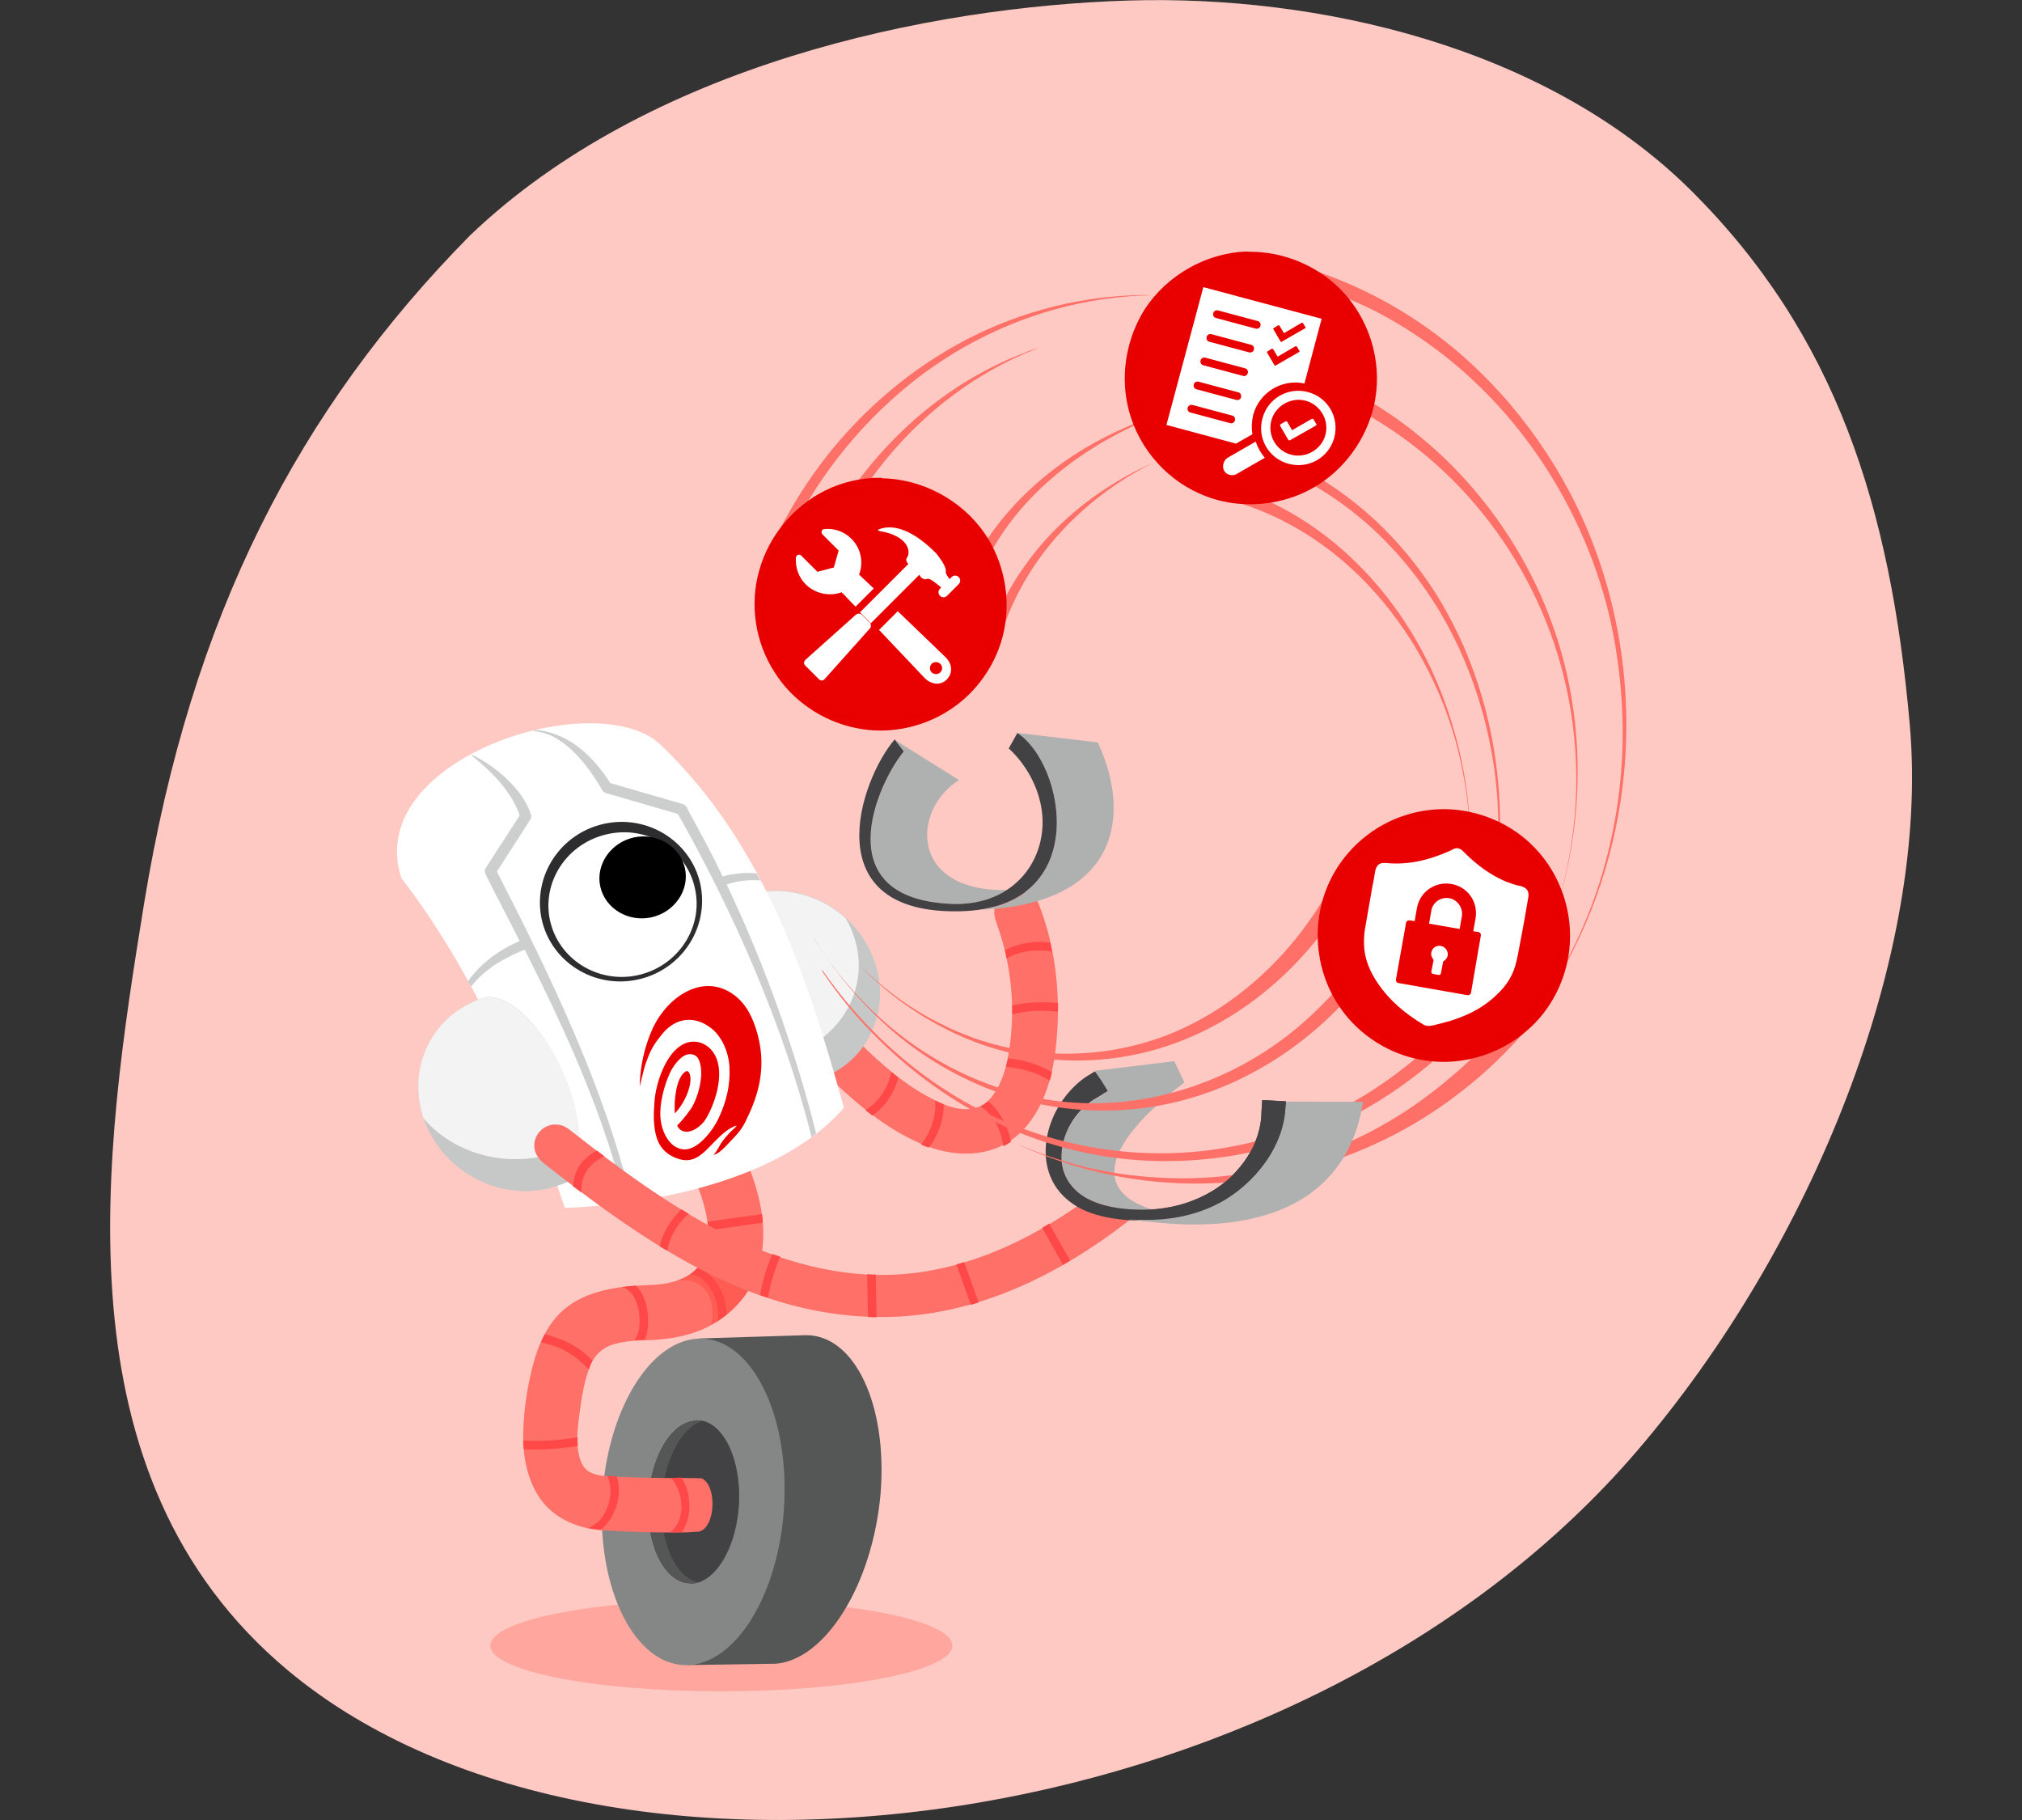 <?xml version="1.0" encoding="UTF-8"?> <!-- Generator: Adobe Illustrator 23.0.3, SVG Export Plug-In . SVG Version: 6.00 Build 0) --> <svg xmlns="http://www.w3.org/2000/svg" xmlns:xlink="http://www.w3.org/1999/xlink" id="Layer_9" x="0px" y="0px" viewBox="0 0 800 720" style="enable-background:new 0 0 800 720;" xml:space="preserve"><rect x="0" y="0" width="800" height="720" fill="#333333" stroke="none"/> <style type="text/css"> .st0{fill:#FFC9C3;} .st1{fill:#FFA79E;} .st2{fill-rule:evenodd;clip-rule:evenodd;fill:#545756;} .st3{fill-rule:evenodd;clip-rule:evenodd;fill:#858786;} .st4{fill-rule:evenodd;clip-rule:evenodd;fill:#424144;} .st5{fill:#FF7068;} .st6{fill-rule:evenodd;clip-rule:evenodd;fill:#FF5D54;} .st7{fill:#FF4847;} .st8{fill-rule:evenodd;clip-rule:evenodd;fill:#AFB0B0;} .st9{fill-rule:evenodd;clip-rule:evenodd;fill:#C6C7C7;} .st10{fill-rule:evenodd;clip-rule:evenodd;fill:#F3F3F3;} .st11{fill-rule:evenodd;clip-rule:evenodd;fill:#FFFFFF;} .st12{fill:#E90000;} .st13{fill:#CDCECE;} .st14{fill-rule:evenodd;clip-rule:evenodd;fill:#2D2C2F;} .st15{fill-rule:evenodd;clip-rule:evenodd;} .st16{fill:#424144;} .st17{fill-rule:evenodd;clip-rule:evenodd;fill:#E90000;} .st18{fill:#E90000;stroke:#E70000;stroke-width:1.007;stroke-miterlimit:10;} .st19{fill:#FFFFFF;} </style> <path class="st0" d="M114,660.9c63.9,53.3,168.6,70.1,273.4,52.2c97.7-16.7,195.4-63.5,260.2-139c69.5-81,116-196.8,108-287.4 c-7.6-86.2-29.2-154.4-86.7-211.5C611,17.9,520.7-2,446.8,0.2c-79.3,2.4-190.3,25.4-260.9,93C118.2,161.9,75.6,243.4,57,357.5 C41.1,455.5,21.6,583.8,114,660.9z"></path> <ellipse class="st1" cx="285.4" cy="651" rx="91.4" ry="18.1"></ellipse> <path class="st2" d="M319,528.2L319,528.2l-42.3,1.3l-4.7,129.2l32.8-0.5c0.6,0,1.3,0,1.9,0l0,0l0,0l0,0 c19.9-1.4,38.6-31.5,41.7-67.4C351.2,555.8,338.2,528.2,319,528.2L319,528.2z"></path> <path class="st3" d="M275.7,529.6c-19.9,1.4-36.8,31.3-37.6,67s14.8,63.4,34.7,62.1c19.9-1.4,36.8-31.3,37.6-67 C311.2,556,295.6,528.2,275.7,529.6L275.7,529.6z M275,561.9c-10,0.6-18.4,15.6-18.7,33.5c-0.4,17.7,7.5,31.7,17.4,31.1 c10-0.6,18.4-15.6,18.7-33.5C292.7,575.1,284.9,561.2,275,561.9L275,561.9z"></path> <path class="st2" d="M275,561.9c-10,0.6-18.4,15.6-18.7,33.5c-0.4,17.7,7.5,31.7,17.4,31.1c10-0.6,18.4-15.6,18.7-33.5 C292.7,575.1,284.9,561.2,275,561.9L275,561.9z"></path> <path class="st4" d="M277.9,562.1c-8.8,2.8-15.7,16.7-16.2,33c-0.3,16,5.9,28.9,14.5,30.9c8.8-2.8,15.7-16.7,16.2-33 C292.7,576.9,286.5,564,277.9,562.1L277.9,562.1z"></path> <path class="st5" d="M296.4,461.9c5.1,13.2,8,27.6,3,41.5c-3.8,10.8-12.6,19.3-23.7,23.4c-6.3,2.3-13,3.2-19.8,3.4 c-4.8,0.1-9.9,0.4-14.3,2c-3.5,1.3-6.2,3.9-7.9,7.6c-2.5,6-3.5,12.7-4.4,19.2c-0.8,6-1.6,12.2,0.1,17.9c0.6,2.1,1.7,4.1,3.5,5.2 c3.3,2,7.4,1.9,11.5,2.1c8.8,0.4,17.6,0.6,26.6,0.5h0.2l6.3,0.1c6.3,2.6,5.7,19.5-0.9,21.1l-4.8,0.3c-11,0.2-22.1-0.1-33.1-0.8 c-8.6-0.5-17-3.6-22.8-9.8c-6.8-7.5-9.1-18.4-8.9-28.4c0.2-10.5,2-21.1,4.8-30.5c2.2-7,5.8-14,11.5-18.8c8.8-7.4,21.2-9.1,32.9-9.5 c8.3-0.2,17.4-1.9,21.7-9.8c2.6-4.7,2.6-10.6,1.9-15.7c-0.6-4.5-2-9-3.6-13.2l-4-10.3l20-7.9C293.8,455,295.2,458.4,296.4,461.9 L296.4,461.9z"></path> <path class="st6" d="M280.4,489.8l20.4,9.4c-0.3,1.4-0.7,2.6-1.2,4c-3.1,9-9.8,16.4-18.3,20.9c2-7.3-0.5-19.1-13.4-17.5 c4.2-1.4,8-3.8,10.2-8C279.5,495.9,280.2,492.9,280.4,489.8L280.4,489.8z"></path> <path class="st7" d="M269.6,584.5c2.7,4,3.6,9.6,3,14c-0.3,2.7-1.4,5.4-2.9,7.7c-1.6,0-3.2,0-4.7,0c0.9-0.6,1.8-1.4,2.4-2.4 c3.5-5,2.5-12.4-0.4-17.1c-0.4-0.7-0.9-1.4-1.6-2C266.7,584.6,268.1,584.6,269.6,584.5L269.6,584.5z M240.4,583.9 c1.2,0.1,2.4,0.1,3.6,0.1c2.3,7.4-0.3,16.2-6.3,21.2c-1.7-0.1-3.4-0.4-5-0.7c2.1-0.9,4.1-2.3,5.6-4.3 C241.5,595.5,242.5,589,240.4,583.9L240.4,583.9z M228.5,568.6c0,1.2,0,2.2,0.1,3.4c-7,1.2-14.3,1.7-21.4,1.3 c-0.1-1.2-0.1-2.3-0.2-3.4C214.2,570.3,221.5,569.8,228.5,568.6L228.5,568.6z M215.5,527.8c5.8,1.5,11.5,3.8,16.2,7.9 c0.9,0.8,1.9,1.7,2.7,2.6c-0.2,0.4-0.4,0.8-0.6,1.2c-0.3,0.7-0.6,1.5-0.8,2.3c-3.6-3.8-7.7-7-12.8-9c-2-0.7-4-1.3-6.1-1.8 C214.4,530,215,529,215.5,527.8L215.5,527.8z M251.6,508.6c3.5,3.4,4.6,8.5,4.8,13c0.1,2.8-0.2,5.8-1.3,8.4c-1.4,0-2.7,0.1-4,0.2 c0.9-1.5,1.6-3.1,1.8-5c0.5-4.1-0.1-8.5-2-12c-1.1-1.9-2.7-3.6-5-4C247.7,508.9,249.6,508.7,251.6,508.6L251.6,508.6z M276.2,501.5 c3.3,1.3,6.1,4,8,7c2.1,3.5,3.3,7.7,3.3,11.6c-1.2,0.8-2.3,1.7-3.5,2.5c0.7-5.9-1.4-12.4-5.8-16.2c-1.4-1.3-3.1-2.1-4.9-2.3 C274.2,503.4,275.2,502.5,276.2,501.5L276.2,501.5z M301.5,480.3c0.1,1.2,0.3,2.2,0.3,3.4l-21.5,3c-0.1-1.2-0.2-2.2-0.3-3.4 L301.5,480.3L301.5,480.3z"></path> <path class="st5" d="M404.1,352.2c-0.5-0.1-0.6-0.1-1.2-0.1c-4.5-0.2-9,3.5-9.5,8.1c-0.2,2.2,0.6,4.2,1.6,7.1 c5.2,15.1,6.7,31.8,4.4,47.2c-0.9,6.5-2.6,13.3-6.4,18.6c-1.6,2.2-3.8,4.2-6.4,5c-6,2-12.4-0.6-17.6-3.3 c-10.9-5.5-20.3-13.8-29.1-22.4c0,0-0.9-0.8-1.8-1.4c-3.2-1.8-7.3-1.5-10.2,0.8c-3.8,3-4.4,9.6-1.1,13.2c0.7,0.8,1.8,1.8,2.7,2.6 c11,10.5,23,20.3,37.2,25.8c12.5,4.8,27.8,4.6,38.2-6.5c8.8-9.4,12-22.7,13.1-35.2c1.7-18.2-0.4-37.2-6.9-53.7c0,0-0.4-1.2-0.9-2 C408.7,354.2,406.6,352.7,404.1,352.2L404.1,352.2z"></path> <path class="st7" d="M370,435.4c1,0.5,2.2,1,3.4,1.5c0,6.1-2.1,12.2-5.9,17.1c-0.2-0.1-0.4-0.2-0.6-0.2c-0.8-0.3-1.7-0.6-2.5-1 C368.2,447.9,370.5,441.7,370,435.4L370,435.4z M391,435.7c4.7,3.8,7.8,9.9,9,16c-0.9,0.6-2,1.3-3,1.8c-0.9-6.1-3.5-12.2-8.9-15.7 C389.1,437.1,390,436.4,391,435.7L391,435.7z M352.6,424.1c0.9,0.7,1.9,1.5,2.8,2.2c-1.5,6-5,11.4-10.3,15c-0.9-0.7-1.8-1.4-2.7-2.1 c3.7-2.3,6.7-5.7,8.5-9.8C351.7,427.8,352.3,426,352.6,424.1L352.6,424.1z M398.8,418.7c6,0.5,12,2.4,17.4,5.4 c-0.2,1.2-0.5,2.2-0.8,3.4c-1.2-0.6-2.3-1.3-3.5-1.9c-4.3-2-9-3.1-13.9-3.6C398.3,421,398.6,419.8,398.8,418.7L398.8,418.7z M400.5,397.8c3.8-0.9,7.9-1.3,11.8-1.3c2.1,0,4.2,0.1,6.3,0.3c0,1.2,0,2.2,0,3.4c-6-0.6-12.2-0.5-18.1,1.1 C400.5,400.2,400.5,398.9,400.5,397.8L400.5,397.8z M397.6,375.9c4-2.1,8.5-3.1,13-3.3c0.1,0,0.2,0,0.3,0c1.6,0,3,0.1,4.6,0.3 c0.3,1.2,0.5,2.3,0.7,3.5c-6.1-0.9-12.6-0.3-18,2.8C398.1,378.1,397.9,377,397.6,375.9L397.6,375.9z"></path> <path class="st8" d="M354.2,292.8c0.9,1.5,2.9,3.8,3.5,4.5c-10.5,12.4-31.1,58.5,19.2,60.3c8.7,0.3,16-1.8,21.5-5.5 c-38.5,0.8-37.9-31.6-19-43.5L354.2,292.8L354.2,292.8z"></path> <path class="st8" d="M388.1,359.9c55-2.4,59.6-37.9,46.2-66.2l-32.1-3.8c0.1,0.1,0.1,0.1,0.2,0.2V290 C420.3,301.4,431.2,353.1,388.1,359.9L388.1,359.9z"></path> <path class="st4" d="M357.6,297.3c-0.5-0.8-2.7-3.4-3.6-4.8c-14,16.3-31.8,69.4,26,68c52.5-1.3,41.2-58.6,22.5-70.5 c-0.7,1.3-3.4,6.1-3.4,6.1s10.7,8.9,13,24c2.9,19.1-10.3,38.3-35.2,37.5C326.5,355.8,347.2,309.7,357.6,297.3L357.6,297.3z"></path> <path class="st9" d="M299.3,353.3c-20.3,4.4-32.1,24.8-26.3,45.3c5.8,20.5,27.1,33.6,47.4,29.2s32.1-24.8,26.3-45.3 C340.8,361.9,319.6,348.7,299.3,353.3L299.3,353.3z"></path> <path class="st10" d="M282.9,415.8c-4.5-4.7-8.1-10.6-10-17.2c-5.8-20.5,5.9-40.8,26.3-45.3c12.8-2.7,26,1.4,35.4,10 c1.6,2.7,2.9,5.7,3.8,8.9c5.8,20.5-7.4,41.1-29.4,46C300,420,291,419.1,282.9,415.8L282.9,415.8z"></path> <path class="st11" d="M333.9,438.2c-14-50.2-31.2-104.2-72.7-143.7c-13.7-13-48.6-10.1-74.2,3.5c-20.5,10.8-35.1,28.2-28.2,49.4 c28.2,36.4,49.2,84,64.7,130.5c7-0.3,14.2-0.9,21.3-1.8C280.3,471.8,315.3,459.9,333.9,438.2L333.9,438.2z"></path> <path class="st12" d="M291.6,448.7c-1.3,1.5-2.7,2.9-4.4,4.7c-0.9,1-3.4,3.4-4.9,3.4c1.4-1.3,2.4-3.8,3.4-5.1 c0.9-1.3,1.9-2.3,2.8-3.4c0.9-0.9,1.9-1.8,2.9-2.8c0,0-0.1,0-0.2-0.2c-2.4,0.9-4.4,2.4-6.2,4.1c-1.6,1.5-2.9,2.9-4.4,4.4 c-3.4,3.5-6.6,6.2-11.7,4.8c-8.1-2.4-9.8-8.4-10.2-15.4c-0.1-2.9,0.1-5,0.3-8.1c0.7-7.1,4.4-18.4,11.3-22c4.7-2.4,10-0.4,12.5,4.2 c4.4,7.8-0.5,20.8-3.9,25.9c-3,4.2-8.8,6.6-11,2.1c2.7-2.8,3.9-4.5,5.7-7c2.6-4.3,5.4-13.8,2.8-19.2c-0.8-1.8-2.8-2.4-4.6-1.9 c-2.7,0.7-5.7,4.8-6.8,7.4c-2.3,5-4.1,12-3.7,17.5c0.4,5.5,3.5,12.1,9.1,12.6c5.8,0.5,11.9-7.9,14-12.5c3-6.5,4.6-12.9,4.2-20.2 c-0.3-5.5-2.9-12.2-7.7-15.6c-6.4-4.7-13.5-3.7-18.6,2.3c-3.3,4-4.8,6.3-6.6,11.4c-0.8,2.2-0.7,2-2.6,9.7c0.2-12.1,4.2-21,5.4-23.5 c5.7-11.9,19.8-21.9,32.2-12.5c4.8,3.7,7.3,9.2,8.9,14.9c3.3,11.7,1.5,22.3-3.9,33.4C294.5,444.9,293.3,446.8,291.6,448.7 L291.6,448.7z M270.8,424.2c1.9-1.6,2.4,1.4,2.4,2.8c-0.1,4.3-2.8,9.9-6.2,13.5C266.6,435.3,267.5,426.9,270.8,424.2L270.8,424.2z"></path> <path class="st13" d="M185.1,388.3c4.9-7.1,12.4-12.6,20.5-16c-4.5-9-9.2-17.8-13.6-26.6c-0.2-0.7-0.2-0.7-0.2-1.5l0.3-0.7 l13.5-20.9c-3-9.1-10.6-16.9-18.5-23.3c-1.1-0.8,0.1-0.5,0.1-0.5c8.1,3.9,19.8,13.2,22.9,23.6l0.1,0.9l-0.3,0.8l-13.3,20.7 c20.9,40.7,42.9,86.1,53.3,130.6c-0.8,0.1-1.8,0.2-2.6,0.4c-8-34-23.5-68-39.7-100.1h-0.1c-5.9,2.5-11.8,5.4-16.5,9.7 c-1.7,1.5-3.2,3.1-4.5,4.8C185.9,389.7,185.5,388.9,185.1,388.3L185.1,388.3z M321.1,449.9c-10.9-43.7-31-89.3-52.9-127.9l-28.6-8.3 l-0.7-0.4l-0.6-0.7c-5.1-8.8-14.1-21.3-25.3-23.1c-3.6-0.5-1.4-0.9,0.5-0.6c12.1,1.7,21.3,10.5,27.7,20.5c0.1,0.1,0.2,0.3,0.3,0.4 l28.7,8.3c1.8,0.9,1.8,1.9,2.3,2.9c4.6,8.3,9.2,16.8,13.4,25.7c5.2-1.4,9.9-1.5,13.4-1.2c0.5,0.9,1,1.9,1.6,2.8 c-4.5-0.3-9.1,0.1-13.4,1.6c15,31.5,27.2,65.7,35.4,98.5C322.3,449,321.7,449.4,321.1,449.9L321.1,449.9z"></path> <path class="st14" d="M239,325.9c-17.3,3.8-28.3,20.6-24.7,37.7c3.7,17,20.8,27.7,38.1,23.9c17.3-3.8,28.3-20.6,24.7-37.7 C273.4,332.9,256.3,322.1,239,325.9L239,325.9z"></path> <path class="st11" d="M240.3,330c-15.9,3.5-26,18.8-22.7,34.1c3.4,15.4,18.9,25.1,34.7,21.7c15.9-3.5,26-18.8,22.7-34.1 C271.8,336.1,256.1,326.4,240.3,330L240.3,330z"></path> <path class="st15" d="M250.8,331.3c-9.2,2-15.2,10.8-13.3,19.4c1.9,8.7,11,14.2,20.2,12.2c9.2-2,15.2-10.8,13.3-19.4 C269,334.8,260,329.3,250.8,331.3L250.8,331.3z"></path> <path class="st9" d="M192.5,394.4c-19.9,5.6-31.3,25.7-25.5,46.1c6,21,28.1,34.4,49.3,29.8c2.8-0.6,5.6-1.6,8.2-2.7 c6.3-7.3,6.2-24.5-1.5-42.5C215.1,406.4,202.3,393.9,192.5,394.4L192.5,394.4z"></path> <path class="st10" d="M167.5,442.3c-0.2-0.6-0.4-1.2-0.5-1.8c-5.8-20.4,5.6-40.5,25.5-46.1c9.8-0.4,22.7,12.1,30.5,30.5 c4.1,9.8,6.1,19.1,6,27c-4.2,2.4-9,4.3-14.2,5.5C196.6,461.4,178,454.9,167.5,442.3L167.5,442.3z"></path> <path class="st5" d="M449.1,479.4c-0.3,0.9-0.8,1.9-1.6,2.6c-0.3,0.4-0.7,0.7-1.2,1.1l-0.5,0.4c-0.2,0.1-0.3,0.3-0.5,0.4 c-25,19.2-54.1,34-86.1,36.7c-18.2,1.5-36.7-1-54.2-6.7c-22.5-7.3-42.9-19.4-61.7-32.6c-9.5-6.6-18.8-13.8-27.9-20.9 c-7.4-5.8-3.4-13.9,2.3-15.3c0.9-0.3,2-0.2,3-0.2c1.4,0.3,1.7,0.2,2.9,0.9c1.6,0.8,2.4,1.7,3.4,2.4c18.4,14.4,37.4,28.4,58.6,39.4 c22.3,11.3,46.9,18.5,72.2,16.4c27.5-2.3,53.4-15.2,75.7-32.1L449.1,479.4L449.1,479.4z"></path> <path class="st7" d="M343.1,504.1c1.1,0.1,2.2,0.1,3.4,0.1l0.3,16.9c-1.2,0-2.2,0-3.4-0.1L343.1,504.1L343.1,504.1z M381.5,499.3 l5.7,16c-1.1,0.3-2.1,0.6-3.1,0.9l-5.7-16C379.4,499.9,380.5,499.6,381.5,499.3L381.5,499.3z M305.6,496.1c1.1,0.4,2.1,0.7,3.1,1 c-2.2,5.1-3.9,10.7-4.8,16.3c-1.1-0.3-2.1-0.7-3.1-1C301.6,506.8,303.3,501.4,305.6,496.1L305.6,496.1z M415.1,484l8.3,14.7 c-0.9,0.5-1.9,1.2-2.8,1.7l-8.3-14.7C413.2,485.2,414.2,484.7,415.1,484L415.1,484z M269.6,478.4c0.9,0.6,2,1.2,2.9,1.8 c-4.3,3.7-7.5,8.8-8.5,14.6c-1.1-0.6-2-1.2-3-1.8C262.3,487.5,265.4,482.4,269.6,478.4L269.6,478.4z M236.2,455.2 c0.9,0.7,2,1.5,2.9,2.2c-3.5,1.7-6.5,4.1-8.1,7.9c-0.8,2-1,4.2-1,6.4c-1.1-0.8-2.1-1.6-3.3-2.4c0.2-2.9,1-5.8,2.7-8.4 C231.2,458.5,233.5,456.5,236.2,455.2L236.2,455.2z"></path> <path class="st8" d="M433.3,423.6L433.3,423.6l31.3-3.8l4,8.4c-34.2,26.1-34.7,43.6-12.7,50.3c-2.8,0.2-5.8,0.2-8.7,0h-0.1 c-1.6-0.1-3.1-0.3-4.7-0.5c-6.9-1.1-14.1-3.5-18.4-8.9c-2.4-3-3.7-6.7-3.9-10.6c-0.4-9.9,5.6-19.5,14.3-24.3l4-2.5L433.3,423.6 L433.3,423.6z"></path> <path class="st16" d="M438.3,431.6l-4,2.5c-8.7,4.7-14.6,14.5-14.3,24.3c0.1,3.8,1.5,7.7,3.9,10.6c4.3,5.4,11.4,7.9,18.4,8.9 c1.6,0.2,3.1,0.4,4.7,0.5h0.1c3.4,0.2,6.8,0.2,10.3-0.1c7.9-0.7,15.4-3.1,22.2-7.1c11-6.6,19.4-18.7,19.5-31.2v-0.2l0.3-4.6l9.4,0.5 l-0.3,4.6c-1.7,16.2-14.8,30.6-28.4,37.1c-8.7,4-18.3,5.7-28.1,5.5c-6.2-0.1-12.6-0.6-18.7-2.5c-6.8-2-13.1-6.2-16.6-12.6 c-7.3-13.5-0.5-32.2,12.5-41.5l4-2.5C435,426.2,436.7,428.9,438.3,431.6L438.3,431.6z"></path> <path class="st5" d="M600,405.8l3,2.6c-7.5,8.5-15.7,16.4-24.8,23.4c-31.2,24.5-71.4,37.9-111.5,36.3c-12.5-0.5-24.8-2.3-36.9-5.6 c-9.7-2.6-19-6-28.1-10.3h-0.1c0.3,0.1,0.5,0.2,0.8,0.3c8.4,3.7,17,6.6,25.9,8.9c10.2,2.5,20.4,4,31,4.5c21.9,1.2,43.5-2.2,63.9-9.8 c18.1-6.6,34.7-16.4,49.5-28.9c8.7-7.1,16.7-15.2,23.9-24l0.1-0.1C597.9,404.1,598.9,404.9,600,405.8L600,405.8z M325.4,383.8 c0.1,0.2,0.3,0.4,0.4,0.6c14.5,20.7,33.3,38.4,55.1,51c30.9,17.7,68.4,24.9,104.2,18.6c25.8-4.4,50.2-15.5,71.2-32.2 c5.2-4.2,10.4-8.7,15.1-13.4l0.1-0.1c1.9,1.9,1.9,1.9,3.8,3.9c-0.2,0.2-0.4,0.4-0.7,0.7c-13.1,12.7-28.6,23.6-45,31.3 c-29.2,13.7-62.7,18.3-94,13c-18.9-3.1-37.4-10.1-53.8-19.6c-16.7-9.8-31.7-22.7-44-36.9c-4.3-5-8.5-10.5-12.2-16 c-0.1-0.1-0.2-0.3-0.3-0.4C325.4,383.9,325.4,383.8,325.4,383.8L325.4,383.8z M547.4,371.3l2.4,1.5c-0.1,0.2-0.3,0.5-0.4,0.7 c-3.4,5.4-7.1,10.7-11.2,15.6c-19.6,24.1-46.8,41.5-76.6,47.7c-26.6,5.5-54.8,2-79.1-9.8c-13.9-6.6-26.6-15.7-37.6-26.8 c-8.8-8.8-16.3-18.4-22.8-29l-0.1-0.1c0.1,0.2,0.3,0.5,0.4,0.7c7.4,11.8,16.2,22.4,26.7,31.7c20.9,18.7,47.9,30.9,75.9,32.7 c31.8,2.1,64-9.2,88.7-30c7.1-6.1,13.9-12.9,19.7-20.3c4.1-5.1,8-10.6,11.3-16.2l0.1-0.1C545.8,370.2,546.7,370.8,547.4,371.3 L547.4,371.3z M528.2,355.2l3,1.9c-18.1,29.5-47,52.4-80.7,59.8c-19,4.2-39.2,3.4-57.8-2.3c-13.4-4.1-26.1-10.9-37.2-19.1 c-5.5-4.1-10.6-8.7-15.3-13.6c7.9,7.9,16.9,14.8,26.1,20c7.9,4.4,16.1,8.1,24.8,10.6c24,7,50.6,5.5,73.6-4.2 c20.2-8.6,37.7-23.2,50.6-40.3c3.5-4.6,6.7-9.6,9.8-14.5l0,0C526.2,354,527.2,354.6,528.2,355.2L528.2,355.2z"></path> <path class="st5" d="M515.7,105.7c18.6,5.6,36.3,14.6,51.7,26c25,18.4,45.9,44.8,58.9,73.8c16.8,37.6,21.4,80.3,13.2,120.9 c-6.2,30.9-19.8,60.4-40.2,84.8c0.2-0.2,0.4-0.5,0.6-0.7c13.2-16.4,23.6-35,30.8-55c6.7-18.8,10.4-38.5,11.2-58.4 c0.6-17.7-1.1-35.5-5.1-53.2c-10.3-43.1-35.9-82.4-71.6-107.9c-8.5-6-17.2-11.3-26.7-15.6c-8-3.7-16.2-6.8-24.6-9.3h-0.1 C514.7,108.4,514.7,108.4,515.7,105.7C515.6,105.6,515.7,105.6,515.7,105.7L515.7,105.7z M495.6,177.3c32.4,9.9,59.7,34.3,76.5,64.3 c14,25,21,53.7,21.4,82c0.3,28.3-5.8,57-19,82.7c14-27.5,19.8-58.7,18-89.2c-1.6-25.6-9-51.2-21.9-73.5 c-10-17.2-23.7-32.9-39.9-44.5c-10.9-7.9-23-14-36.3-17.8h-0.1C494.9,179.1,494.9,179.1,495.6,177.3 C495.5,177.2,495.5,177.2,495.6,177.3L495.6,177.3z M528.7,151.6c28.3,13.5,51.8,35,68.4,60.8c13,20.2,21.7,43,25.2,67 c3.5,23.3,2.1,48.1-3.7,70.2c-1.2,4.5-2.5,9-4.1,13.4c9.2-26.6,11.4-54.8,6.9-82.2c-3.9-23.9-13-46.7-26.8-66.9 c-13.6-20-31.4-36.9-52.9-49.4c-4.9-2.9-10.1-5.6-15.3-8.1l-0.2-0.1c1.2-2.4,1.2-2.4,2.3-4.8C528.5,151.5,528.6,151.6,528.7,151.6 L528.7,151.6z M484.6,191.8c21,5.9,40.1,18.1,55.2,34c13.3,14,23.5,30.4,30.5,48.4c6.5,16.7,10.4,34.3,11.3,53.2 c0.2,3.8,0.2,7.7,0.2,11.4c0.1-13.9-1.5-28-4.8-41.5c-6.2-24.9-18.7-48.1-36.2-66.4c-12.9-13.5-28.5-24.1-46-30.4 c-3.8-1.4-7.7-2.6-11.4-3.6h-0.1C483.7,195.1,484.2,193.4,484.6,191.8L484.6,191.8L484.6,191.8z"></path> <path class="st5" d="M456.3,183c-17.9,9-34,22.2-45.7,38.8c-7.4,10.5-12.9,22.3-16,34.5l0,0c-1.5-0.4-2.9-0.8-4.5-1.3 c5.2-17.6,15.5-33.8,28.3-46.4C429.2,198,442.2,189.3,456.3,183C456.3,183,456.5,182.9,456.3,183L456.3,183z M463.4,162.4 c-28.1,9.9-54.2,27.7-69.3,52.5c-3.7,6-6.7,12.5-9,19.1l-0.1,0.2l-2.2-0.7l-2.2-0.7c8.7-23.5,27.4-42.8,48.8-55.6 C440.1,170.9,451.6,166,463.4,162.4C463.4,162.4,463.8,162.3,463.4,162.4L463.4,162.4z M454.6,116.8c0.6,0,1.3,0,1.9,0 c-33.4,0.4-65.7,11.9-92.2,31.8c-22,16.6-40,38.7-52.2,63.6v0.1c-2-0.9-2-0.9-4-2c5.4-10.7,11.7-20.5,19.1-30 c15-18.9,33.5-34.7,55.4-46.1c21.9-11.3,46.1-17.4,71.1-17.5C454.1,116.8,454.3,116.8,454.6,116.8L454.6,116.8z M411.3,137.5 c-32.6,12.3-59.6,37.1-76.5,67.4c-0.6,1.1-1.2,2.2-1.8,3.3l-0.1,0.1c-1.9-1.1-1.9-1.1-3.9-2.2c17.5-30,44.1-54.2,75.8-66.3 C406.9,138.9,409,138.1,411.3,137.5C411.3,137.5,411.7,137.2,411.3,137.5L411.3,137.5z"></path> <path class="st16" d="M458.1,478.3c7.7-0.8,15-3.1,21.5-7.1c11-6.6,19.4-18.7,19.5-31.2v-0.2l0.3-4.6l9.4,0.5l-0.3,4.6 c-1.7,16.2-14.8,30.6-28.4,37.1c-7.3,3.4-15.1,5-23.4,5.5L458.1,478.3L458.1,478.3z"></path> <path class="st8" d="M508.9,435.8l30.4,0.1c-5.9,37.9-37.7,53.2-85.5,47.3c-2.4-0.3-4.8-0.5-7.3-0.8c1.8,0.1,3.7,0.2,5.5,0.2 c10,0.2,19.4-1.5,28.1-5.5c13.6-6.3,26.7-20.7,28.4-37.1L508.9,435.8L508.9,435.8z"></path> <path class="st17" d="M503.3,102.3c26.1,4.7,43.5,29.7,38.8,55.8s-29.7,43.5-55.8,38.8c-26.1-4.7-43.5-29.7-38.8-55.8 C452.3,115,477.3,97.6,503.3,102.3L503.3,102.3z"></path> <path class="st18" d="M495,100.1c13.1,0.1,25.9,5.5,35.1,14.8c10.9,11.1,16.2,27.4,13.5,43c-2.3,13.4-10.5,25.8-21.9,33.2 c-13.7,8.9-31.8,10.5-46.9,3.7c-14.3-6.3-25.2-19.7-28.3-35.2c-2.6-12.6,0-26.2,6.9-37.1c8.6-13.1,23.7-21.8,39.5-22.5 C493.5,100.1,494.3,100.1,495,100.1L495,100.1z M494.7,102.9c-15.2,0-30.1,8.1-38.7,20.8c-8.4,12.6-10.2,29.3-4.4,43.4 c4.5,11.1,13.4,20.3,24.3,25.2c13.9,6.1,30.5,5,43.6-3c12.9-8.1,21.4-22.5,22-38c0.5-15.3-6.9-30.8-19.6-39.8 c-7.8-5.5-17.1-8.5-26.6-8.6C495,102.9,494.9,102.9,494.7,102.9L494.7,102.9z"></path> <path class="st17" d="M582,323.2c25.9,5.9,42.1,31.6,36.3,57.5c-5.9,25.9-31.6,42.1-57.5,36.3c-25.9-5.9-42.1-31.6-36.3-57.5 C530.3,333.6,556.1,317.5,582,323.2L582,323.2z"></path> <path class="st18" d="M571.4,320.6c13.4,0.1,26.6,5.7,35.7,15.4c10,10.5,14.9,25.3,13.3,39.7c-1.4,12-7.1,23.3-16.2,31.3 c-11.8,10.5-28.4,15-44.1,11.3c-12.3-2.8-23.5-10.6-30.3-21.2c-9.1-14-10.6-32.4-3.4-47.9c5.8-12.6,17.2-22.5,30.4-26.4 C561.6,321.3,566.5,320.6,571.4,320.6L571.4,320.6z M571.1,323.4c-15.3,0.1-30.4,8.2-38.9,21.1c-8.2,12.5-9.9,29-4.1,42.9 c4.5,11.1,13.4,20.3,24.3,25.2c13.6,6,30.1,5,43-2.7c12.2-7.4,20.6-20.5,22.2-34.8c1.5-13.4-3.1-27.3-12.6-37.3 c-8.7-9.1-21-14.5-33.7-14.5C571.3,323.4,571.2,323.4,571.1,323.4L571.1,323.4z"></path> <path class="st17" d="M365.8,194.4c24.7,9.8,36.8,37.7,27.1,62.3c-9.8,24.7-37.7,36.8-62.3,27.1c-24.7-9.8-36.8-37.7-27.1-62.3 C313.2,196.9,341.1,184.8,365.8,194.4L365.8,194.4z"></path> <path class="st18" d="M348.4,189.7c16.1,0.1,31.6,8.4,40.7,21.5c7.6,11.1,10.4,25.2,7.6,38.4c-2.7,12.8-10.9,24.5-22.1,31.4 c-10.6,6.6-23.8,9.1-35.9,6.5c-12.9-2.6-24.8-10.6-31.8-21.8c-7.6-11.7-9.9-26.6-6-40c3.7-13.3,13.3-25,25.8-31.2 c6.6-3.3,14.1-5,21.5-5C348.1,189.7,348.3,189.7,348.4,189.7L348.4,189.7z M348.1,192.6c-15.3,0.1-30.2,8.1-38.8,20.9 c-6.7,10.3-9.3,23.4-6.7,35.4c2.4,11.5,9.4,22.1,19.1,28.8c10.1,6.8,22.9,9.8,34.8,7.6c13.1-2.4,25-10.6,31.7-22.1 c6-10.3,8.1-23,5.2-34.5c-2.6-11-9.4-21-18.7-27.5c-7.8-5.4-17.1-8.4-26.6-8.5C348.3,192.6,348.2,192.6,348.1,192.6L348.1,192.6z"></path> <g> <g> <path class="st19" d="M364.5,228.5c0,0,1.3,1.1,2.3,0.5c1.2-0.5,4.5,2.6,5.6,3.4l0,0l-0.5,0.5c-0.8,0.8-0.8,2,0,2.8 c0.8,0.8,2,0.8,2.8,0l4.6-4.6c0.8-0.8,0.8-2,0-2.8c-0.8-0.8-2-0.8-2.8,0l-0.8,0.8c-0.7-0.9-1.7-2.4-1.5-2.9 c0.5-2.2-3.9-7.4-3.9-7.4c-11.1-11.1-18.4-10.8-22-9.6c-1.4,0.4-1.1,0.8,0.3,1c10.7,1.9,12,8.1,10.2,10.5 c-0.7,0.9,0.3,2.1,0.3,2.1l0.3,0.3l-19.2,19.2c0.2,0.1,0.4,0.3,0.7,0.6l3,3c0.2,0.2,0.3,0.4,0.6,0.7l19.2-19.2L364.5,228.5z"></path> <path class="st19" d="M341.1,243.3c-0.7-0.7-1.8-0.7-2.5-0.1L318.7,261c-0.7,0.7-0.8,1.6-0.1,2.3l5.4,5.4c0.7,0.7,1.7,0.7,2.3-0.1 l17.8-19.9c0.7-0.7,0.6-1.9-0.1-2.5L341.1,243.3z"></path> </g> <g> <path class="st19" d="M374.1,260L374.1,260l-18.9-18.2l-7.4,7.4l18,19l0,0c2.5,2.5,6.1,3.2,8.7,0.7 C377.2,266.2,376.7,262.5,374.1,260z M372,266c-0.9,0.9-2.4,0.9-3.4,0c-0.9-0.9-0.9-2.4,0-3.4c0.9-0.9,2.4-0.9,3.4,0 C373,263.6,373,265.1,372,266z"></path> <path class="st19" d="M345.7,232.8l-5.2-4.9c-0.2-0.2-0.3-0.3-0.6-0.6c1.8-4.7,0.8-10.4-3.1-14.2c-2.8-2.8-6.6-4.2-10.7-3.8 c-0.4,0-0.9,0.3-1,0.8c-0.1,0.4,0,0.9,0.2,1.2l6.5,6.5l-1.9,6.7l-6.5,1.7l-6.5-6.5c-0.3-0.3-0.8-0.4-1.2-0.2 c-0.4,0.1-0.7,0.6-0.8,1c-0.3,4,1.1,7.9,3.9,10.7c3.9,3.8,9.5,4.8,14.2,3.1c0.1,0.2,0.3,0.4,0.6,0.6l3.5,3.7l1.4,1.4L345.7,232.8z "></path> </g> </g> <g> <path class="st19" d="M570,374.2c-1.8-0.3-3.4,0.9-3.7,2.6c-0.2,1.1,0.2,2.1,0.9,2.9l-0.9,4.7c-0.1,0.4,0.2,0.8,0.7,0.9l2.2,0.4 c0.4,0.1,0.8-0.2,0.9-0.7l0.9-4.7c0.9-0.4,1.6-1.3,1.8-2.4C573,376.2,571.8,374.5,570,374.2z"></path> <path class="st19" d="M573.3,355.3c-3.3-0.5-6.5,1.7-7,5l-0.9,5.1l12.1,2.1l0.9-5.1C578.9,359.2,576.7,355.9,573.3,355.3z"></path> <path class="st19" d="M603.1,364.1c0.5-3.1,1.1-6.2,1.6-9.3c0.2-1.4,0-3.3-2.5-4.1c-0.6-0.2-1.1-0.3-1.7-0.4 c-1.6-0.4-3.2-1-4.6-1.5c-5.7-2.4-11.1-6.1-16.7-11.7c-0.8-0.8-1.3-1.3-2.3-1.5c-1-0.2-1.8,0.2-2.6,0.7c-9.7,4.4-17.8,5.9-26,5.1 c-2.4-0.2-3.7,0.7-4.2,3.2c-0.3,2-0.7,4.1-1.1,6c-1,5.6-2,11.4-3,17.2c-0.3,2-0.4,4.1-0.3,6.3c0.2,5.1,2.1,10,5.5,15 c4.3,6.3,10.3,11.7,18.1,16.3c0.3,0.2,0.8,0.3,1.2,0.4c0.5,0.1,1.1,0.1,1.6,0c0.5-0.1,1.1-0.2,1.5-0.3c2.2-0.6,4.5-1.1,6.7-1.8 c7.5-2.4,13.3-5.7,17.9-10.2c4.1-3.8,6.6-8.1,7.7-12.9c0.2-0.9,0.4-1.9,0.7-3.1c0,0,0,0,0-0.1l1.8-9.5V368v-0.2L603.1,364.1z M582,392.7c-0.1,0.7-0.8,1.1-1.4,1l-27.3-4.8c-0.7-0.1-1.1-0.8-1-1.4l4-22.4c0.1-0.7,0.8-1.1,1.4-1l2,0.3l0.9-5.1 c1.1-6.4,7.1-10.7,13.6-9.6s10.7,7.1,9.6,13.6l-0.9,5.1l2,0.3c0.7,0.1,1.1,0.8,1,1.4L582,392.7z"></path> </g> <g> <path class="st19" d="M495.5,171.8c-0.4-2.4-0.3-4.9,0.3-7.6c2.4-9,11.4-14.4,20.3-12.5l6.8-25.6l-46.8-12.5l-14.6,54.5l27.5,7.4 L495.5,171.8z M504.1,129.7l1.6-1c0.2-0.1,0.4,0,0.5,0.1l1.8,3l7-4.1c0.2-0.1,0.4,0,0.5,0.1l1,1.6c0.1,0.1,0.1,0.2,0,0.3 c0,0.1-0.1,0.2-0.2,0.2l-9.2,5.3c-0.1,0.1-0.2,0.1-0.3,0c-0.1,0-0.2-0.1-0.2-0.2l-3-5.1C503.7,130.1,503.9,129.8,504.1,129.7z M501.5,139l1.6-1c0.2-0.1,0.4,0,0.6,0.1l1.8,3l7-4.1c0.2-0.1,0.4,0,0.6,0.1l1,1.7c0.1,0.1,0.1,0.2,0,0.3c0,0.1-0.1,0.2-0.2,0.2 l-9.2,5.3c-0.1,0.1-0.2,0.1-0.3,0c-0.1,0-0.2-0.1-0.2-0.2l-3-5.1C501.3,139.4,501.3,139.2,501.5,139z M481.9,122.8l15.7,4.2 c0.9,0.2,1.3,1.1,1.1,1.9c-0.2,0.9-1.1,1.3-1.9,1.1l-15.7-4.2c-0.9-0.2-1.3-1.1-1.1-1.9C480.2,123.1,481,122.6,481.9,122.8z M486.7,167.4l-15.7-4.2c-0.9-0.2-1.3-1.1-1.1-1.9c0.2-0.8,1.1-1.3,1.9-1.1l15.7,4.2c0.9,0.2,1.3,1.1,1.1,1.9 S487.5,167.7,486.7,167.4z M489.1,158.2l-15.7-4.2c-0.9-0.2-1.3-1.1-1.1-1.9c0.2-0.9,1.1-1.3,1.9-1.1l15.7,4.2 c0.9,0.2,1.3,1.1,1.1,1.9C491,157.9,490,158.4,489.1,158.2z M491.8,148.7l-15.7-4.2c-0.9-0.2-1.3-1.1-1.1-1.9 c0.2-0.9,1.1-1.3,1.9-1.1l15.7,4.2c0.9,0.2,1.3,1.1,1.1,1.9C493.4,148.5,492.5,149,491.8,148.7z M494.2,139.4l-15.7-4.2 c-0.9-0.2-1.3-1.1-1.1-1.9c0.2-0.9,1.1-1.3,1.9-1.1l15.7,4.2c0.9,0.2,1.3,1.1,1.1,1.9S495.1,139.6,494.2,139.4z"></path> <path class="st19" d="M485.7,181.1l11.1-6.4c0.8,2.3,2,4.5,3.6,6.4l-11.1,6.4c-1.8,1-4,0.4-5-1.3 C483.4,184.5,484.1,182.1,485.7,181.1z"></path> <path class="st19" d="M509.9,183.5c7.9,2.1,15.9-2.5,18-10.4s-2.5-15.9-10.4-18c-7.9-2.1-15.9,2.5-18,10.4 C497.3,173.3,501.9,181.4,509.9,183.5z M503,166.4c1.5-5.8,7.7-9.4,13.5-7.9c5.8,1.5,9.5,7.7,7.9,13.5c-1.5,5.8-7.7,9.4-13.5,7.9 C505,178.4,501.4,172.3,503,166.4z"></path> <g> <path class="st19" d="M520.8,167.8l-1.1-1.9c-0.1-0.2-0.4-0.3-0.7-0.2l-7.8,4.5l-1.9-3.3c-0.1-0.2-0.4-0.3-0.7-0.2l-1.9,1.1 c-0.2,0.1-0.3,0.4-0.2,0.7l3.2,5.5c0.1,0.1,0.2,0.2,0.3,0.2s0.2,0,0.3,0l10.1-5.7c0.1-0.1,0.2-0.1,0.2-0.3 C521,168.2,521,167.9,520.8,167.8z"></path> </g> </g> </svg> 